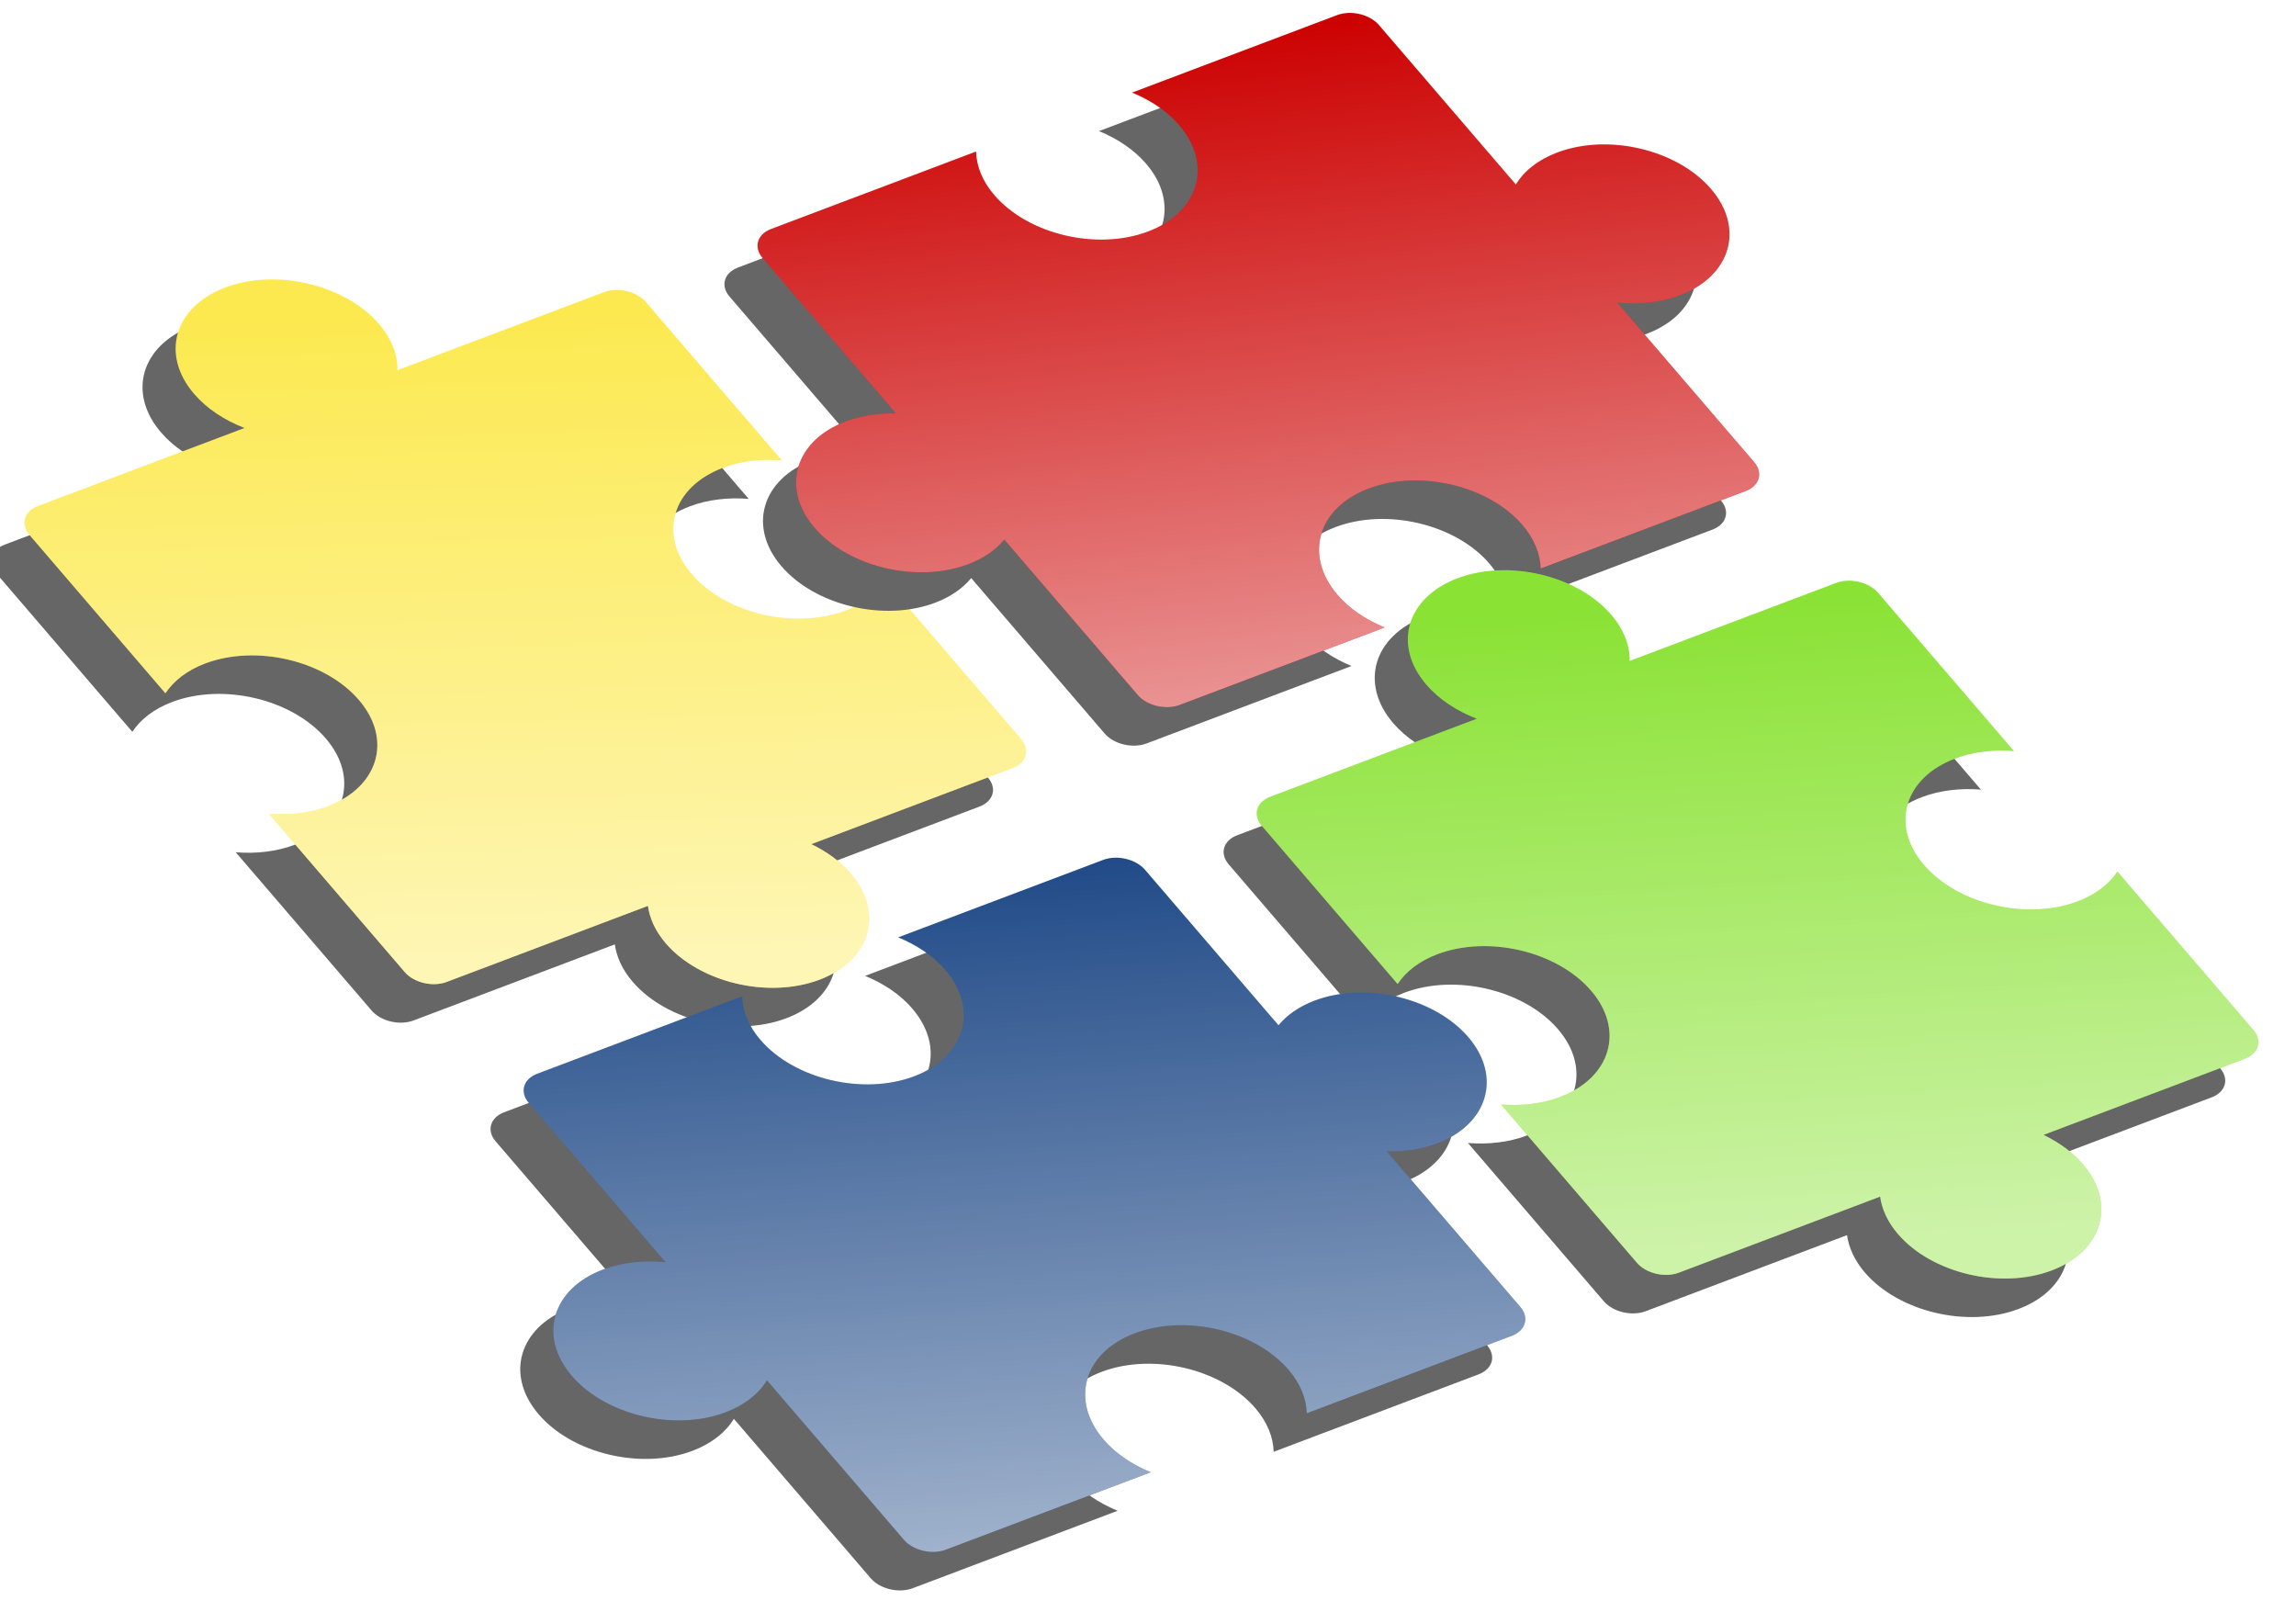 <?xml version="1.0"?><svg width="430" height="304" xmlns="http://www.w3.org/2000/svg" xmlns:xlink="http://www.w3.org/1999/xlink">
 <defs>
  <linearGradient id="linearGradient13960">
   <stop stop-opacity="0.575" id="stop13962" offset="0" stop-color="#ffffff"/>
   <stop stop-opacity="0" id="stop13964" offset="1" stop-color="#ffffff"/>
  </linearGradient>
  <filter id="filter6240">
   <feGaussianBlur stdDeviation="6.982" id="feGaussianBlur6242"/>
  </filter>
  <linearGradient y1="0.877" x1="0.427" x2="0.581" id="linearGradient9506" xlink:href="#linearGradient13960" y2="0.123"/>
  <linearGradient y1="1" x1="0.449" x2="0.581" id="linearGradient9508" xlink:href="#linearGradient13960" y2="0"/>
  <linearGradient y1="0.877" x1="0.434" x2="0.558" id="linearGradient9510" xlink:href="#linearGradient13960" y2="0.113"/>
  <linearGradient y1="1" x1="0.412" x2="0.603" id="linearGradient9512" xlink:href="#linearGradient13960" y2="0"/>
 </defs>
 <g>
  <title>Layer 1</title>
  <g id="g9474" transform="matrix(0.998 -0.193 -0.035 1.009 634.705 1373.1)">
   <path fill-rule="evenodd" stroke-width="1px" filter="url(#filter6240)" id="path9476" d="m-649.879,-1424.648c-9.516,1.759 -11.842,10.155 -5.192,18.74c2.506,3.236 5.952,6.055 9.757,8.198l-38.5,7.118c-2.599,0.481 -3.234,2.769 -1.417,5.115l26.703,34.476c1.485,-2.018 3.924,-3.504 7.312,-4.13c9.516,-1.759 22.636,3.781 29.285,12.366c6.65,8.585 4.324,16.981 -5.192,18.74c-3.388,0.626 -7.229,0.302 -11.076,-0.73l26.703,34.476c1.816,2.345 5.393,3.855 7.992,3.375l37.53,-6.939c0.408,2.402 1.581,5.009 3.61,7.63c6.65,8.585 19.77,14.125 29.285,12.366c9.516,-1.759 11.842,-10.155 5.192,-18.74c-2.03,-2.621 -4.684,-4.954 -7.633,-6.886l37.53,-6.939c2.599,-0.481 3.234,-2.769 1.417,-5.115l-26.703,-34.476c-1.485,2.018 -3.924,3.504 -7.312,4.13c-9.516,1.759 -22.636,-3.781 -29.285,-12.366c-6.65,-8.585 -4.324,-16.981 5.192,-18.74c3.388,-0.626 7.229,-0.302 11.076,0.73l-26.703,-34.476c-1.817,-2.345 -5.393,-3.855 -7.992,-3.375l-38.5,7.118c-0.052,-2.837 -1.289,-6.064 -3.795,-9.3c-6.65,-8.585 -19.77,-14.125 -29.285,-12.366z" fill="#666666"/>
   <path fill-rule="evenodd" stroke-width="1px" id="path9478" d="m-643.879,-1430.648c-9.516,1.759 -11.842,10.155 -5.192,18.74c2.506,3.236 5.952,6.055 9.757,8.198l-38.5,7.118c-2.599,0.481 -3.234,2.769 -1.417,5.115l26.703,34.476c1.485,-2.018 3.924,-3.504 7.312,-4.13c9.516,-1.759 22.636,3.781 29.285,12.366c6.65,8.585 4.324,16.981 -5.192,18.74c-3.388,0.626 -7.229,0.302 -11.076,-0.73l26.703,34.476c1.816,2.345 5.393,3.855 7.992,3.375l37.53,-6.939c0.408,2.402 1.581,5.009 3.61,7.63c6.65,8.585 19.77,14.125 29.285,12.366c9.516,-1.759 11.842,-10.155 5.192,-18.74c-2.03,-2.621 -4.684,-4.954 -7.633,-6.886l37.53,-6.939c2.599,-0.481 3.234,-2.769 1.417,-5.115l-26.703,-34.476c-1.485,2.018 -3.924,3.504 -7.312,4.13c-9.516,1.759 -22.636,-3.781 -29.285,-12.366c-6.65,-8.585 -4.324,-16.981 5.192,-18.74c3.388,-0.626 7.229,-0.302 11.076,0.73l-26.703,-34.476c-1.817,-2.345 -5.393,-3.855 -7.992,-3.375l-38.5,7.118c-0.052,-2.837 -1.289,-6.064 -3.795,-9.3c-6.65,-8.585 -19.77,-14.125 -29.285,-12.366z" fill="#fce94f"/>
   <path fill-rule="evenodd" stroke-width="1px" id="path9480" d="m-643.879,-1430.648c-9.516,1.759 -11.842,10.155 -5.192,18.74c2.506,3.236 5.952,6.055 9.757,8.198l-38.5,7.118c-2.599,0.481 -3.234,2.769 -1.417,5.115l26.703,34.476c1.485,-2.018 3.924,-3.504 7.312,-4.13c9.516,-1.759 22.636,3.781 29.285,12.366c6.65,8.585 4.324,16.981 -5.192,18.74c-3.388,0.626 -7.229,0.302 -11.076,-0.73l26.703,34.476c1.816,2.345 5.393,3.855 7.992,3.375l37.53,-6.939c0.408,2.402 1.581,5.009 3.61,7.63c6.65,8.585 19.77,14.125 29.285,12.366c9.516,-1.759 11.842,-10.155 5.192,-18.74c-2.03,-2.621 -4.684,-4.954 -7.633,-6.886l37.53,-6.939c2.599,-0.481 3.234,-2.769 1.417,-5.115l-26.703,-34.476c-1.485,2.018 -3.924,3.504 -7.312,4.13c-9.516,1.759 -22.636,-3.781 -29.285,-12.366c-6.65,-8.585 -4.324,-16.981 5.192,-18.74c3.388,-0.626 7.229,-0.302 11.076,0.73l-26.703,-34.476c-1.817,-2.345 -5.393,-3.855 -7.992,-3.375l-38.5,7.118c-0.052,-2.837 -1.289,-6.064 -3.795,-9.3c-6.65,-8.585 -19.77,-14.125 -29.285,-12.366z" fill="url(#linearGradient9506)"/>
  </g>
  <g id="g9482" transform="matrix(0.998 -0.193 -0.035 1.009 634.705 1373.1)">
   <path fill-rule="evenodd" stroke-width="1px" filter="url(#filter6240)" id="path9484" d="m-369.828,-1389.374c-6.65,-8.585 -19.77,-14.125 -29.285,-12.366c-3.586,0.663 -6.166,2.279 -7.614,4.482l-26.904,-34.735c-1.816,-2.345 -5.393,-3.855 -7.992,-3.375l-38.213,7.065c3.553,2.093 6.751,4.74 9.118,7.797c6.65,8.585 4.324,16.981 -5.192,18.74c-9.516,1.759 -22.636,-3.781 -29.285,-12.366c-2.368,-3.057 -3.559,-6.075 -3.731,-8.793l-38.213,7.065c-2.599,0.48 -3.234,2.769 -1.417,5.115l26.226,33.861c-3.29,-0.702 -6.545,-0.864 -9.45,-0.327c-9.516,1.759 -11.842,10.155 -5.192,18.74c6.65,8.585 19.77,14.125 29.285,12.366c2.905,-0.537 5.125,-1.711 6.639,-3.302l26.226,33.861c1.817,2.345 5.393,3.855 7.992,3.375l38.213,-7.065c-3.553,-2.093 -6.751,-4.74 -9.118,-7.797c-6.65,-8.585 -4.324,-16.981 5.192,-18.74c9.516,-1.759 22.636,3.781 29.285,12.366c2.368,3.057 3.559,6.075 3.731,8.793l38.213,-7.065c2.599,-0.481 3.234,-2.769 1.417,-5.115l-26.904,-34.735c4.071,1.183 8.193,1.56 11.78,0.897c9.516,-1.759 11.842,-10.155 5.192,-18.74z" fill="#666666"/>
   <path fill-rule="evenodd" stroke-width="1px" id="path9486" d="m-363.828,-1395.374c-6.65,-8.585 -19.77,-14.125 -29.285,-12.366c-3.586,0.663 -6.166,2.279 -7.614,4.482l-26.904,-34.735c-1.816,-2.345 -5.393,-3.855 -7.992,-3.375l-38.213,7.065c3.553,2.093 6.751,4.74 9.118,7.797c6.65,8.585 4.324,16.981 -5.192,18.74c-9.516,1.759 -22.636,-3.781 -29.285,-12.366c-2.368,-3.057 -3.559,-6.075 -3.731,-8.793l-38.213,7.065c-2.599,0.48 -3.234,2.769 -1.417,5.115l26.226,33.861c-3.29,-0.702 -6.545,-0.864 -9.45,-0.327c-9.516,1.759 -11.842,10.155 -5.192,18.74c6.65,8.585 19.77,14.125 29.285,12.366c2.905,-0.537 5.125,-1.711 6.639,-3.302l26.226,33.861c1.817,2.345 5.393,3.855 7.992,3.375l38.213,-7.065c-3.553,-2.093 -6.751,-4.74 -9.118,-7.797c-6.65,-8.585 -4.324,-16.981 5.192,-18.74c9.516,-1.759 22.636,3.781 29.285,12.366c2.368,3.057 3.559,6.075 3.731,8.793l38.213,-7.065c2.599,-0.481 3.234,-2.769 1.417,-5.115l-26.904,-34.735c4.071,1.183 8.193,1.56 11.78,0.897c9.516,-1.759 11.842,-10.155 5.192,-18.74z" fill="#cc0000"/>
   <path fill-rule="evenodd" stroke-width="1px" id="path9488" d="m-363.828,-1395.374c-6.65,-8.585 -19.77,-14.125 -29.285,-12.366c-3.586,0.663 -6.166,2.279 -7.614,4.482l-26.904,-34.735c-1.816,-2.345 -5.393,-3.855 -7.992,-3.375l-38.213,7.065c3.553,2.093 6.751,4.74 9.118,7.797c6.65,8.585 4.324,16.981 -5.192,18.74c-9.516,1.759 -22.636,-3.781 -29.285,-12.366c-2.368,-3.057 -3.559,-6.075 -3.731,-8.793l-38.213,7.065c-2.599,0.48 -3.234,2.769 -1.417,5.115l26.226,33.861c-3.29,-0.702 -6.545,-0.864 -9.45,-0.327c-9.516,1.759 -11.842,10.155 -5.192,18.74c6.65,8.585 19.77,14.125 29.285,12.366c2.905,-0.537 5.125,-1.711 6.639,-3.302l26.226,33.861c1.817,2.345 5.393,3.855 7.992,3.375l38.213,-7.065c-3.553,-2.093 -6.751,-4.74 -9.118,-7.797c-6.65,-8.585 -4.324,-16.981 5.192,-18.74c9.516,-1.759 22.636,3.781 29.285,12.366c2.368,3.057 3.559,6.075 3.731,8.793l38.213,-7.065c2.599,-0.481 3.234,-2.769 1.417,-5.115l-26.904,-34.735c4.071,1.183 8.193,1.56 11.78,0.897c9.516,-1.759 11.842,-10.155 5.192,-18.74z" fill="url(#linearGradient9508)"/>
  </g>
  <g id="g9490" transform="matrix(0.998 -0.193 -0.035 1.009 634.705 1373.1)">
   <path fill-rule="evenodd" stroke-width="1px" filter="url(#filter6240)" id="path9492" d="m-415.18,-1325.796c9.516,-1.759 22.636,3.781 29.285,12.366c2.506,3.236 3.743,6.463 3.795,9.3l38.5,-7.118c2.599,-0.481 6.176,1.03 7.992,3.375l26.703,34.476c-3.847,-1.032 -7.688,-1.357 -11.076,-0.73c-9.516,1.759 -11.842,10.155 -5.192,18.74c6.65,8.585 19.769,14.125 29.285,12.366c3.388,-0.626 5.827,-2.112 7.312,-4.13l26.703,34.476c1.817,2.345 1.182,4.634 -1.417,5.115l-37.531,6.938c2.949,1.932 5.603,4.265 7.633,6.886c6.649,8.585 4.323,16.981 -5.192,18.74c-9.516,1.759 -22.636,-3.781 -29.285,-12.366c-2.03,-2.621 -3.203,-5.228 -3.611,-7.63l-37.53,6.939c-2.599,0.48 -6.176,-1.03 -7.992,-3.375l-26.703,-34.476c3.847,1.032 7.688,1.357 11.076,0.73c9.516,-1.759 11.842,-10.155 5.192,-18.74c-6.65,-8.585 -19.77,-14.125 -29.285,-12.366c-3.388,0.626 -5.827,2.112 -7.312,4.13l-26.703,-34.476c-1.816,-2.345 -1.182,-4.634 1.417,-5.115l38.5,-7.118c-3.805,-2.143 -7.251,-4.962 -9.757,-8.198c-6.65,-8.585 -4.324,-16.981 5.192,-18.74z" fill="#666666"/>
   <path fill-rule="evenodd" stroke-width="1px" id="path9494" d="m-409.18,-1331.796c9.516,-1.759 22.636,3.781 29.285,12.366c2.506,3.236 3.743,6.463 3.795,9.3l38.5,-7.118c2.599,-0.481 6.176,1.03 7.992,3.375l26.703,34.476c-3.847,-1.032 -7.688,-1.357 -11.076,-0.73c-9.516,1.759 -11.842,10.155 -5.192,18.74c6.65,8.585 19.769,14.125 29.285,12.366c3.388,-0.626 5.827,-2.112 7.312,-4.13l26.703,34.476c1.817,2.345 1.182,4.634 -1.417,5.115l-37.531,6.938c2.949,1.932 5.603,4.265 7.633,6.886c6.649,8.585 4.323,16.981 -5.192,18.74c-9.516,1.759 -22.636,-3.781 -29.285,-12.366c-2.03,-2.621 -3.203,-5.228 -3.611,-7.63l-37.53,6.939c-2.599,0.48 -6.176,-1.03 -7.992,-3.375l-26.703,-34.476c3.847,1.032 7.688,1.357 11.076,0.73c9.516,-1.759 11.842,-10.155 5.192,-18.74c-6.65,-8.585 -19.77,-14.125 -29.285,-12.366c-3.388,0.626 -5.827,2.112 -7.312,4.13l-26.703,-34.476c-1.816,-2.345 -1.182,-4.634 1.417,-5.115l38.5,-7.118c-3.805,-2.143 -7.251,-4.962 -9.757,-8.198c-6.65,-8.585 -4.324,-16.981 5.192,-18.74z" fill="#8ae234"/>
   <path fill-rule="evenodd" stroke-width="1px" id="path9496" d="m-409.18,-1331.796c9.516,-1.759 22.636,3.781 29.285,12.366c2.506,3.236 3.743,6.463 3.795,9.3l38.5,-7.118c2.599,-0.481 6.176,1.03 7.992,3.375l26.703,34.476c-3.847,-1.032 -7.688,-1.357 -11.076,-0.73c-9.516,1.759 -11.842,10.155 -5.192,18.74c6.65,8.585 19.769,14.125 29.285,12.366c3.388,-0.626 5.827,-2.112 7.312,-4.13l26.703,34.476c1.817,2.345 1.182,4.634 -1.417,5.115l-37.531,6.938c2.949,1.932 5.603,4.265 7.633,6.886c6.649,8.585 4.323,16.981 -5.192,18.74c-9.516,1.759 -22.636,-3.781 -29.285,-12.366c-2.03,-2.621 -3.203,-5.228 -3.611,-7.63l-37.53,6.939c-2.599,0.48 -6.176,-1.03 -7.992,-3.375l-26.703,-34.476c3.847,1.032 7.688,1.357 11.076,0.73c9.516,-1.759 11.842,-10.155 5.192,-18.74c-6.65,-8.585 -19.77,-14.125 -29.285,-12.366c-3.388,0.626 -5.827,2.112 -7.312,4.13l-26.703,-34.476c-1.816,-2.345 -1.182,-4.634 1.417,-5.115l38.5,-7.118c-3.805,-2.143 -7.251,-4.962 -9.757,-8.198c-6.65,-8.585 -4.324,-16.981 5.192,-18.74z" fill="url(#linearGradient9510)"/>
  </g>
  <g id="g9498" transform="matrix(0.998 -0.193 -0.035 1.009 634.705 1373.1)">
   <path fill-rule="evenodd" stroke-width="1px" filter="url(#filter6240)" id="path9500" d="m-577.275,-1208.779c-6.65,-8.585 -4.324,-16.981 5.192,-18.74c3.586,-0.663 7.709,-0.286 11.78,0.897l-26.904,-34.735c-1.816,-2.345 -1.182,-4.634 1.417,-5.115l38.213,-7.065c0.172,2.718 1.364,5.736 3.731,8.793c6.65,8.585 19.77,14.125 29.285,12.366c9.516,-1.759 11.842,-10.155 5.192,-18.74c-2.368,-3.057 -5.565,-5.704 -9.118,-7.797l38.213,-7.065c2.599,-0.481 6.176,1.03 7.992,3.375l26.226,33.861c1.514,-1.591 3.734,-2.765 6.639,-3.302c9.516,-1.759 22.636,3.781 29.285,12.366c6.65,8.585 4.324,16.981 -5.192,18.74c-2.905,0.537 -6.16,0.375 -9.45,-0.327l26.226,33.861c1.817,2.345 1.182,4.634 -1.417,5.115l-38.213,7.065c-0.173,-2.718 -1.364,-5.736 -3.731,-8.793c-6.65,-8.585 -19.77,-14.125 -29.285,-12.366c-9.516,1.759 -11.842,10.155 -5.192,18.74c2.368,3.057 5.565,5.704 9.118,7.797l-38.213,7.065c-2.599,0.48 -6.176,-1.03 -7.992,-3.375l-26.904,-34.735c-1.448,2.203 -4.027,3.819 -7.614,4.482c-9.516,1.759 -22.636,-3.781 -29.285,-12.366z" fill="#666666"/>
   <path fill-rule="evenodd" stroke-width="1px" id="path9502" d="m-571.275,-1214.779c-6.65,-8.585 -4.324,-16.981 5.192,-18.74c3.586,-0.663 7.709,-0.286 11.78,0.897l-26.904,-34.735c-1.816,-2.345 -1.182,-4.634 1.417,-5.115l38.213,-7.065c0.172,2.718 1.364,5.736 3.731,8.793c6.65,8.585 19.77,14.125 29.285,12.366c9.516,-1.759 11.842,-10.155 5.192,-18.74c-2.368,-3.057 -5.565,-5.704 -9.118,-7.797l38.213,-7.065c2.599,-0.481 6.176,1.03 7.992,3.375l26.226,33.861c1.514,-1.591 3.734,-2.765 6.639,-3.302c9.516,-1.759 22.636,3.781 29.285,12.366c6.65,8.585 4.324,16.981 -5.192,18.74c-2.905,0.537 -6.16,0.375 -9.45,-0.327l26.226,33.861c1.817,2.345 1.182,4.634 -1.417,5.115l-38.213,7.065c-0.173,-2.718 -1.364,-5.736 -3.731,-8.793c-6.65,-8.585 -19.77,-14.125 -29.285,-12.366c-9.516,1.759 -11.842,10.155 -5.192,18.74c2.368,3.057 5.565,5.704 9.118,7.797l-38.213,7.065c-2.599,0.48 -6.176,-1.03 -7.992,-3.375l-26.904,-34.735c-1.448,2.203 -4.027,3.819 -7.614,4.482c-9.516,1.759 -22.636,-3.781 -29.285,-12.366z" fill="#204a87"/>
   <path fill-rule="evenodd" stroke-width="1px" id="path9504" d="m-571.275,-1214.779c-6.65,-8.585 -4.324,-16.981 5.192,-18.74c3.586,-0.663 7.709,-0.286 11.78,0.897l-26.904,-34.735c-1.816,-2.345 -1.182,-4.634 1.417,-5.115l38.213,-7.065c0.172,2.718 1.364,5.736 3.731,8.793c6.65,8.585 19.77,14.125 29.285,12.366c9.516,-1.759 11.842,-10.155 5.192,-18.74c-2.368,-3.057 -5.565,-5.704 -9.118,-7.797l38.213,-7.065c2.599,-0.481 6.176,1.03 7.992,3.375l26.226,33.861c1.514,-1.591 3.734,-2.765 6.639,-3.302c9.516,-1.759 22.636,3.781 29.285,12.366c6.65,8.585 4.324,16.981 -5.192,18.74c-2.905,0.537 -6.16,0.375 -9.45,-0.327l26.226,33.861c1.817,2.345 1.182,4.634 -1.417,5.115l-38.213,7.065c-0.173,-2.718 -1.364,-5.736 -3.731,-8.793c-6.65,-8.585 -19.77,-14.125 -29.285,-12.366c-9.516,1.759 -11.842,10.155 -5.192,18.74c2.368,3.057 5.565,5.704 9.118,7.797l-38.213,7.065c-2.599,0.48 -6.176,-1.03 -7.992,-3.375l-26.904,-34.735c-1.448,2.203 -4.027,3.819 -7.614,4.482c-9.516,1.759 -22.636,-3.781 -29.285,-12.366z" fill="url(#linearGradient9512)"/>
  </g>
 </g>
</svg>